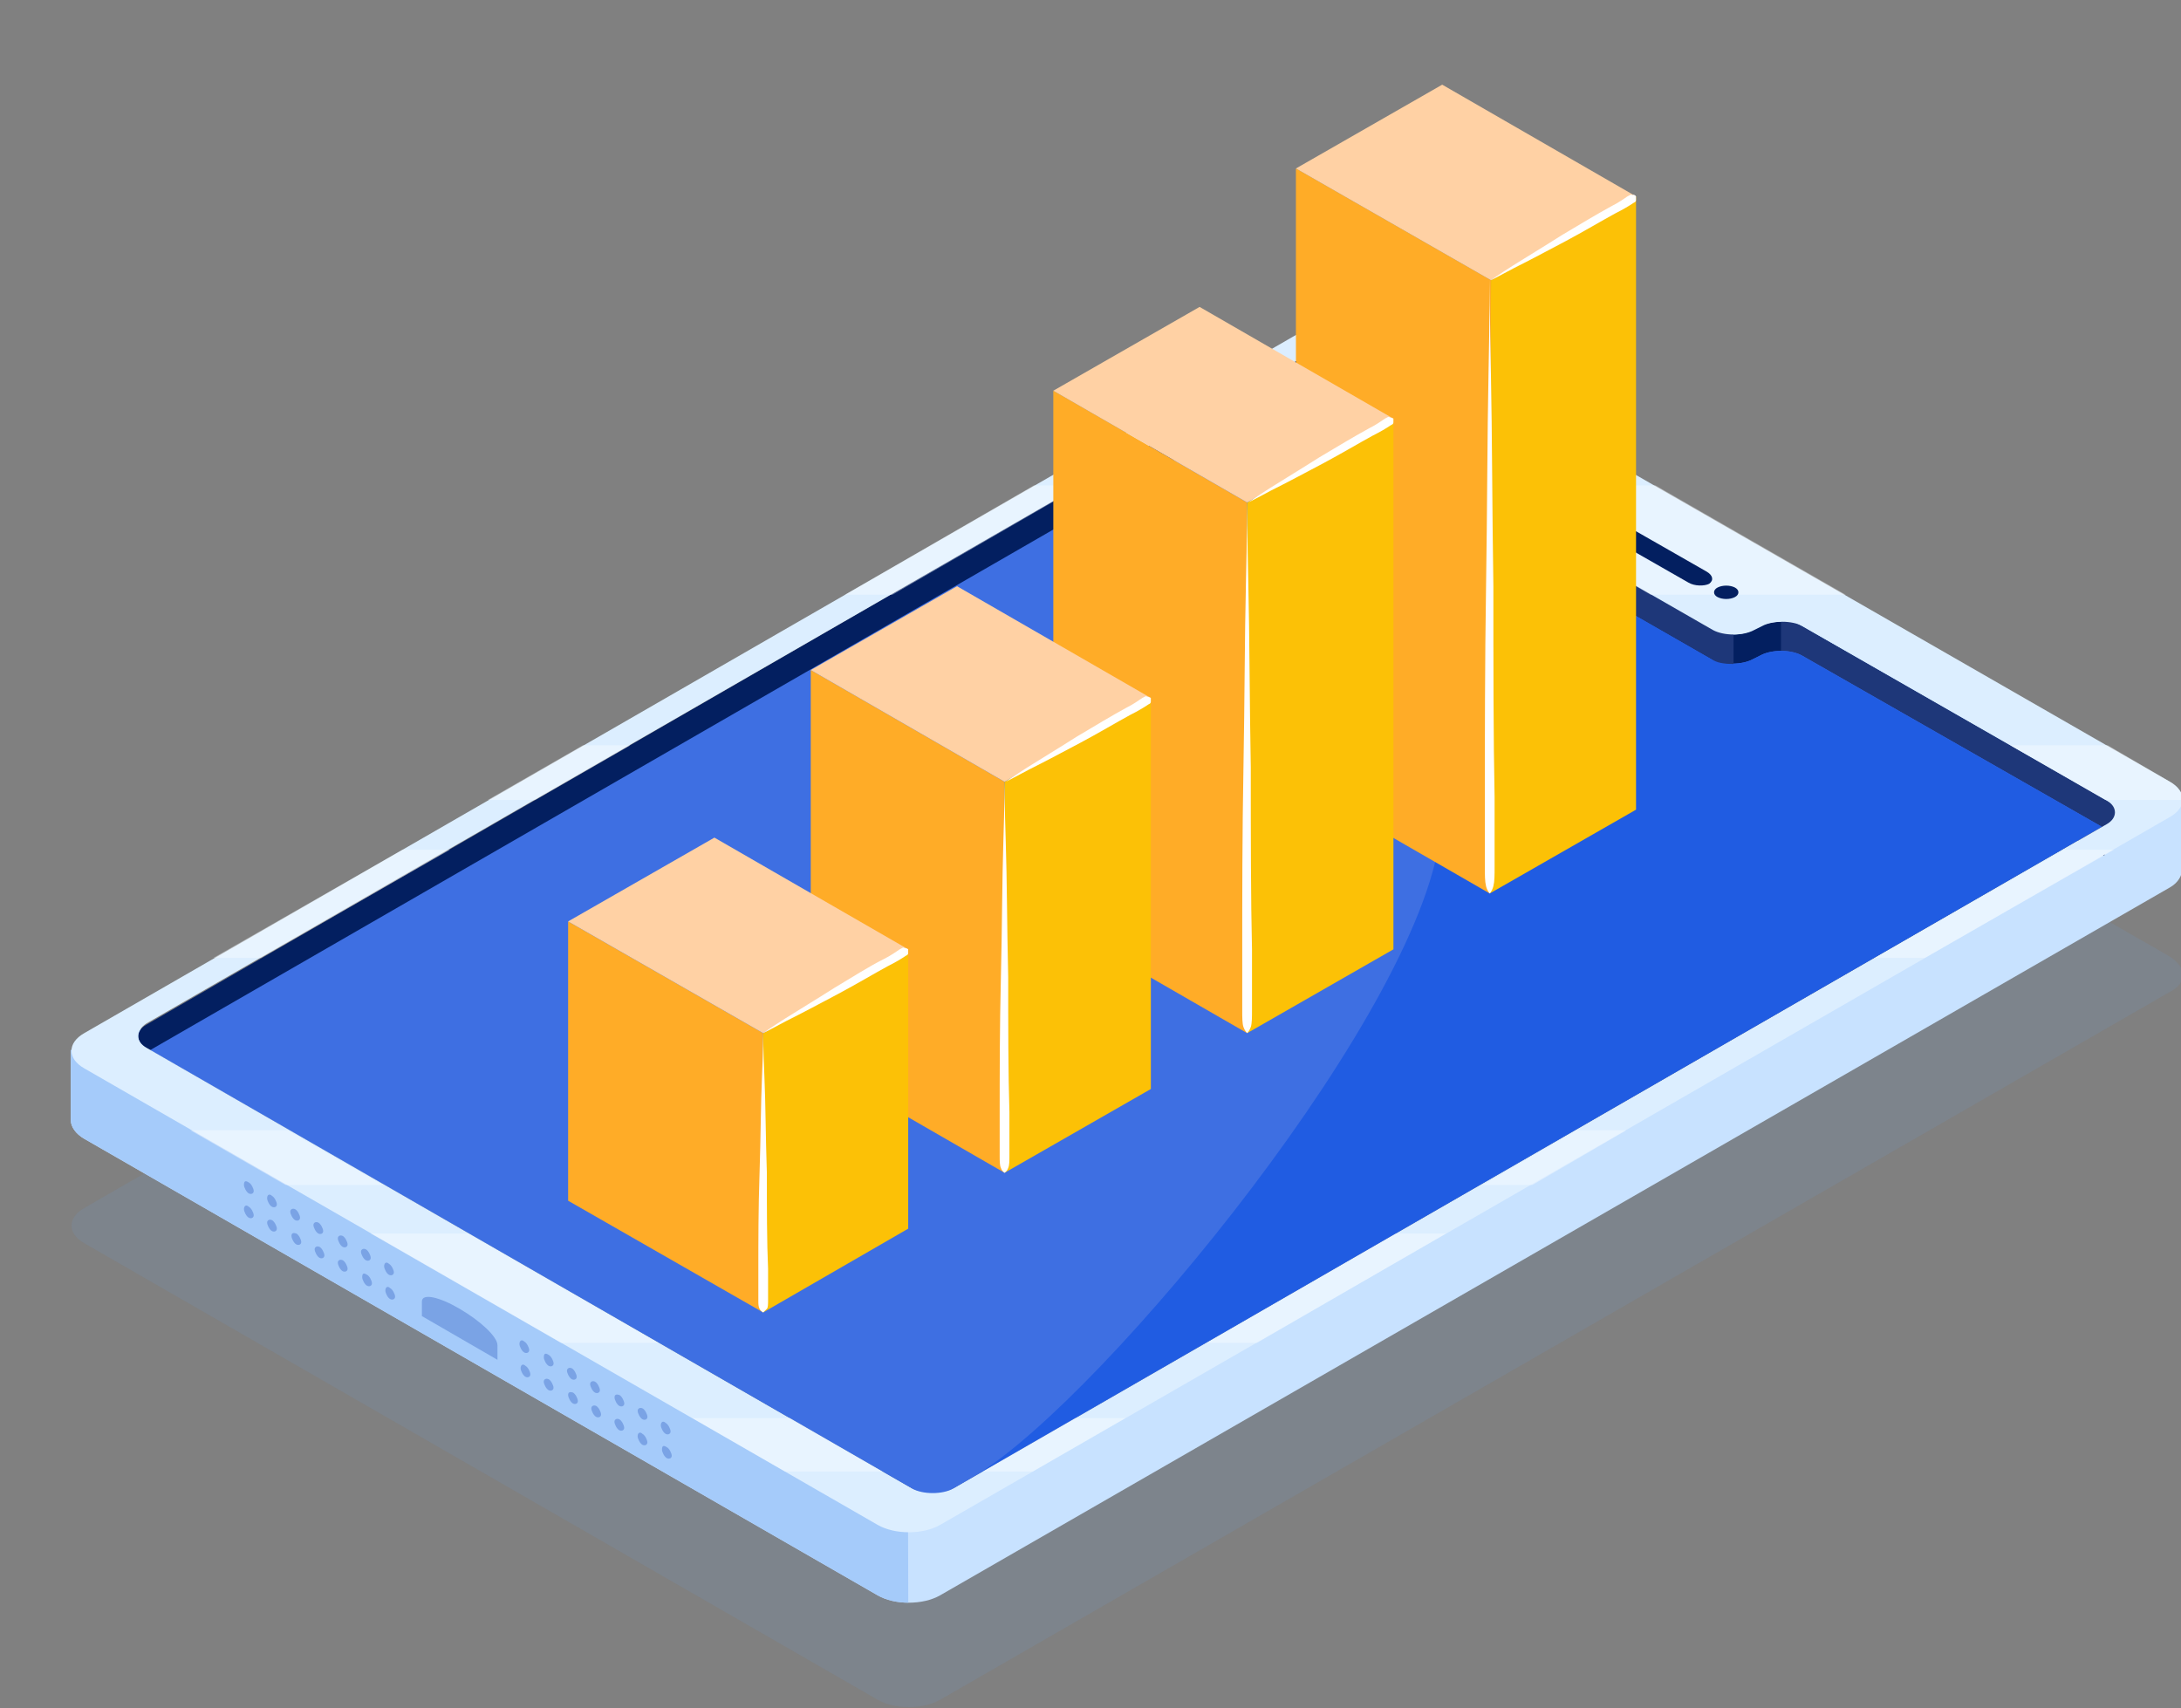 <?xml version="1.0" encoding="UTF-8"?> <svg xmlns="http://www.w3.org/2000/svg" width="143" height="112" viewBox="0 0 143 112" fill="none"><rect x="0" y="0" width="143" height="112" fill="#808080" stroke="none"/> <g clip-path="url(#clip0_483_7171)"> <path opacity="0.15" d="M142.275 62.728L90.164 32.787C89.045 32.15 87.207 32.15 86.088 32.787L5.525 79.212C4.406 79.849 4.406 80.884 5.525 81.521L57.555 111.463C58.674 112.1 60.513 112.1 61.631 111.463L142.275 65.038C143.394 64.48 143.394 63.445 142.275 62.728Z" fill="#6B99D1"></path> <path d="M143.073 56.995V52.377L141.075 50.864L91.762 28.009C87.446 25.541 85.608 25.541 84.489 26.178L16.633 65.277L4.645 68.86V73.479C4.645 73.877 4.964 74.355 5.524 74.673L57.554 104.615C58.673 105.252 60.511 105.252 61.63 104.615L142.274 58.19C142.833 57.871 143.073 57.393 143.073 56.995Z" fill="#C8E2FF"></path> <path d="M4.645 68.86V73.479C4.645 73.877 4.964 74.355 5.524 74.673L57.554 104.615C58.114 104.933 58.833 105.092 59.552 105.092L59.472 76.903L30.3 57.393L16.633 65.277L4.645 68.86Z" fill="#A5CBFA"></path> <path d="M138.118 52.535L118.137 41.069C117.418 40.67 116.139 40.67 115.419 41.069L114.94 41.307C114.221 41.706 112.942 41.706 112.223 41.307L102.232 35.574C101.513 35.176 101.513 34.459 102.232 33.981L102.712 33.742C103.431 33.344 103.431 32.628 102.712 32.15L87.846 23.55C87.126 23.151 85.848 23.151 85.128 23.55L9.6 67.188C8.881 67.586 8.881 68.302 9.6 68.78L59.792 97.607C60.512 98.005 61.79 98.005 62.51 97.607L138.118 54.048C138.837 53.65 138.837 52.934 138.118 52.535Z" fill="#031F60"></path> <path d="M116.775 40.273L139.474 53.252L137.955 56.119L116.775 43.935V40.273Z" fill="#1E3779"></path> <path d="M86.488 26.496V22.833L104.072 32.946L100.875 34.778L86.488 26.496Z" fill="#1E3779"></path> <path d="M62.512 97.607L137.8 54.208L118.139 42.98C117.42 42.581 116.141 42.581 115.421 42.98L114.942 43.219C114.223 43.617 112.944 43.617 112.225 43.219L102.234 37.485C101.515 37.087 101.515 36.37 102.234 35.892L102.474 35.733L102.234 35.574C101.515 35.176 101.515 34.459 102.234 33.981L102.394 33.902L87.848 25.461C87.128 25.063 85.85 25.063 85.13 25.461L9.842 68.86L59.794 97.607C60.514 98.085 61.792 98.085 62.512 97.607Z" fill="#3E6FE2"></path> <path d="M118.136 42.98C117.417 42.582 116.138 42.582 115.419 42.98L114.939 43.219C114.22 43.617 112.941 43.617 112.222 43.219L102.231 37.486C101.512 37.087 101.512 36.371 102.231 35.893L102.471 35.734L102.231 35.574C101.512 35.176 101.512 34.459 102.231 33.982L102.391 33.902L87.845 25.461C87.445 25.222 86.966 25.143 86.486 25.143C86.486 25.143 95.757 35.734 94.479 54.208C93.679 65.755 72.419 91.555 64.107 96.652L137.797 54.208L118.136 42.98Z" fill="#205CE2"></path> <path d="M101.674 34.778V36.689C101.674 37.008 101.914 37.246 102.233 37.485L112.224 43.219C112.544 43.458 113.023 43.537 113.662 43.537V41.148L101.674 34.778Z" fill="#1E3779"></path> <path d="M142.275 51.261L90.164 21.32C89.045 20.683 87.207 20.683 86.088 21.32L5.525 67.745C4.406 68.382 4.406 69.418 5.525 70.055L57.555 99.996C58.674 100.633 60.513 100.633 61.631 99.996L142.275 53.571C143.394 52.934 143.394 51.899 142.275 51.261ZM138.119 54.049L62.511 97.607C61.791 98.005 60.513 98.005 59.793 97.607L9.601 68.701C8.882 68.303 8.882 67.586 9.601 67.108L85.209 23.55C85.928 23.152 87.207 23.152 87.926 23.55L102.792 32.15C103.512 32.548 103.512 33.265 102.792 33.743L102.313 33.981C101.593 34.38 101.593 35.096 102.313 35.574L112.303 41.308C113.023 41.706 114.301 41.706 115.021 41.308L115.5 41.069C116.22 40.67 117.498 40.67 118.218 41.069L138.199 52.536C138.838 52.934 138.838 53.651 138.119 54.049Z" fill="#DCEEFF"></path> <g opacity="0.4"> <path d="M35.097 52.456L41.332 48.873H38.215L31.98 52.456H35.097Z" fill="#FAFDFF"></path> <path d="M58.516 38.998L70.904 31.831H67.787L55.398 38.998H58.516Z" fill="#FAFDFF"></path> <path d="M17.113 62.808L29.501 55.721H26.384L13.996 62.808H17.113Z" fill="#FAFDFF"></path> <path d="M90.883 25.381L95.279 27.93H101.673L97.277 25.381H90.883Z" fill="#FAFDFF"></path> <path d="M108.545 31.831H102.151L102.791 32.15C103.51 32.548 103.51 33.265 102.791 33.743L102.311 33.982C101.592 34.38 101.592 35.096 102.311 35.574L108.225 38.998H121.013L108.545 31.831Z" fill="#FAFDFF"></path> <path d="M25.107 77.699L18.872 74.116H12.479L18.713 77.699H25.107Z" fill="#FAFDFF"></path> <path d="M77.777 27.93L82.173 25.381H79.056L74.66 27.93H77.777Z" fill="#FAFDFF"></path> <path d="M135.32 55.721L122.932 62.808H126.209L138.597 55.721H135.32Z" fill="#FAFDFF"></path> <path d="M142.277 51.261L138.201 48.873H131.807L138.041 52.456H143.156C143.076 52.058 142.836 51.58 142.277 51.261Z" fill="#FAFDFF"></path> <path d="M103.353 74.116L97.199 77.699H100.476L106.63 74.116H103.353Z" fill="#FAFDFF"></path> <path d="M91.523 80.885L79.135 88.052H82.412L94.8 80.885H91.523Z" fill="#FAFDFF"></path> <path d="M43.169 88.052L30.701 80.885H24.307L36.775 88.052H43.169Z" fill="#FAFDFF"></path> <path d="M57.876 96.493L51.802 92.989H45.408L51.482 96.493H57.876Z" fill="#FAFDFF"></path> <path d="M70.504 92.989L64.43 96.493H67.707L73.781 92.989H70.504Z" fill="#FAFDFF"></path> </g> <path d="M107.029 34.698L111.904 37.485C112.304 37.724 112.384 38.042 112.064 38.281C111.744 38.441 111.105 38.441 110.705 38.202L105.83 35.415C105.43 35.176 105.35 34.857 105.67 34.618C105.99 34.38 106.629 34.459 107.029 34.698Z" fill="#031F60"></path> <path d="M27.662 85.344C27.662 84.786 28.781 85.025 30.14 85.822C31.498 86.618 32.617 87.653 32.617 88.211V89.166L27.662 86.299C27.662 86.299 27.662 85.901 27.662 85.344Z" fill="#7AA3E5"></path> <path d="M34.135 89.723C34.135 89.882 34.295 90.201 34.455 90.281C34.614 90.36 34.774 90.281 34.774 90.121C34.774 89.962 34.614 89.643 34.455 89.564C34.295 89.405 34.135 89.484 34.135 89.723Z" fill="#7AA3E5"></path> <path d="M35.652 90.599C35.652 90.758 35.812 91.076 35.972 91.156C36.132 91.236 36.292 91.156 36.292 90.997C36.292 90.838 36.132 90.519 35.972 90.439C35.812 90.36 35.652 90.439 35.652 90.599Z" fill="#7AA3E5"></path> <path d="M37.25 91.475C37.25 91.634 37.41 91.953 37.57 92.032C37.73 92.112 37.889 92.032 37.889 91.873C37.889 91.714 37.73 91.395 37.57 91.315C37.33 91.236 37.25 91.315 37.25 91.475Z" fill="#7AA3E5"></path> <path d="M38.77 92.351C38.77 92.51 38.929 92.829 39.089 92.908C39.249 92.988 39.409 92.908 39.409 92.749C39.409 92.59 39.249 92.271 39.089 92.191C38.929 92.112 38.77 92.191 38.77 92.351Z" fill="#7AA3E5"></path> <path d="M40.287 93.227C40.287 93.386 40.447 93.705 40.607 93.784C40.767 93.864 40.926 93.784 40.926 93.625C40.926 93.466 40.767 93.147 40.607 93.068C40.447 92.988 40.287 93.068 40.287 93.227Z" fill="#7AA3E5"></path> <path d="M41.807 94.183C41.807 94.342 41.967 94.66 42.126 94.74C42.286 94.82 42.446 94.74 42.446 94.581C42.446 94.421 42.286 94.103 42.126 94.023C41.967 93.864 41.807 93.944 41.807 94.183Z" fill="#7AA3E5"></path> <path d="M43.404 95.058C43.404 95.218 43.564 95.536 43.724 95.616C43.884 95.696 44.044 95.616 44.044 95.457C44.044 95.297 43.884 94.979 43.724 94.899C43.484 94.74 43.404 94.82 43.404 95.058Z" fill="#7AA3E5"></path> <path d="M34.059 88.131C34.059 88.29 34.218 88.609 34.378 88.688C34.538 88.768 34.698 88.688 34.698 88.529C34.698 88.37 34.538 88.051 34.378 87.972C34.218 87.812 34.059 87.892 34.059 88.131Z" fill="#7AA3E5"></path> <path d="M35.658 89.007C35.658 89.166 35.818 89.485 35.978 89.564C36.138 89.644 36.298 89.564 36.298 89.405C36.298 89.246 36.138 88.927 35.978 88.847C35.738 88.688 35.658 88.768 35.658 89.007Z" fill="#7AA3E5"></path> <path d="M37.174 89.882C37.174 90.042 37.334 90.36 37.493 90.44C37.653 90.519 37.813 90.44 37.813 90.281C37.813 90.121 37.653 89.803 37.493 89.723C37.334 89.644 37.174 89.723 37.174 89.882Z" fill="#7AA3E5"></path> <path d="M38.693 90.758C38.693 90.918 38.853 91.236 39.013 91.316C39.173 91.395 39.333 91.316 39.333 91.156C39.333 90.997 39.173 90.679 39.013 90.599C38.853 90.519 38.693 90.599 38.693 90.758Z" fill="#7AA3E5"></path> <path d="M40.293 91.635C40.293 91.794 40.453 92.113 40.613 92.192C40.773 92.272 40.932 92.192 40.932 92.033C40.932 91.874 40.773 91.555 40.613 91.476C40.373 91.396 40.293 91.476 40.293 91.635Z" fill="#7AA3E5"></path> <path d="M41.81 92.51C41.81 92.67 41.97 92.988 42.13 93.068C42.29 93.147 42.45 93.068 42.45 92.909C42.45 92.749 42.29 92.431 42.13 92.351C41.97 92.271 41.81 92.351 41.81 92.51Z" fill="#7AA3E5"></path> <path d="M43.328 93.466C43.328 93.626 43.488 93.944 43.648 94.024C43.808 94.103 43.968 94.024 43.968 93.864C43.968 93.705 43.808 93.387 43.648 93.307C43.488 93.148 43.328 93.227 43.328 93.466Z" fill="#7AA3E5"></path> <path d="M15.996 79.292C15.996 79.452 16.156 79.77 16.316 79.85C16.476 79.93 16.636 79.85 16.636 79.691C16.636 79.531 16.476 79.213 16.316 79.133C16.156 78.974 15.996 79.053 15.996 79.292Z" fill="#7AA3E5"></path> <path d="M17.514 80.168C17.514 80.327 17.674 80.646 17.833 80.725C17.993 80.805 18.153 80.725 18.153 80.566C18.153 80.407 17.993 80.088 17.833 80.009C17.674 79.929 17.514 80.009 17.514 80.168Z" fill="#7AA3E5"></path> <path d="M19.111 81.044C19.111 81.203 19.271 81.522 19.431 81.601C19.591 81.681 19.751 81.601 19.751 81.442C19.751 81.283 19.591 80.964 19.431 80.885C19.191 80.805 19.111 80.885 19.111 81.044Z" fill="#7AA3E5"></path> <path d="M20.631 81.921C20.631 82.08 20.791 82.398 20.951 82.478C21.11 82.558 21.27 82.478 21.27 82.319C21.27 82.159 21.11 81.841 20.951 81.761C20.791 81.682 20.631 81.761 20.631 81.921Z" fill="#7AA3E5"></path> <path d="M22.15 82.796C22.15 82.956 22.31 83.274 22.47 83.354C22.63 83.433 22.79 83.354 22.79 83.195C22.79 83.035 22.63 82.717 22.47 82.637C22.31 82.558 22.15 82.637 22.15 82.796Z" fill="#7AA3E5"></path> <path d="M23.748 83.752C23.748 83.911 23.908 84.23 24.068 84.309C24.228 84.389 24.387 84.309 24.387 84.15C24.387 83.991 24.228 83.672 24.068 83.593C23.828 83.433 23.748 83.513 23.748 83.752Z" fill="#7AA3E5"></path> <path d="M25.266 84.628C25.266 84.787 25.425 85.106 25.585 85.185C25.745 85.265 25.905 85.185 25.905 85.026C25.905 84.867 25.745 84.548 25.585 84.469C25.425 84.309 25.266 84.389 25.266 84.628Z" fill="#7AA3E5"></path> <path d="M15.996 77.699C15.996 77.858 16.156 78.177 16.316 78.257C16.476 78.336 16.636 78.257 16.636 78.097C16.636 77.938 16.476 77.62 16.316 77.54C16.076 77.381 15.996 77.46 15.996 77.699Z" fill="#7AA3E5"></path> <path d="M17.514 78.575C17.514 78.734 17.674 79.053 17.833 79.132C17.993 79.212 18.153 79.133 18.153 78.973C18.153 78.814 17.993 78.496 17.833 78.416C17.674 78.257 17.514 78.336 17.514 78.575Z" fill="#7AA3E5"></path> <path d="M19.033 79.451C19.033 79.61 19.193 79.928 19.353 80.008C19.513 80.088 19.673 80.008 19.673 79.849C19.673 79.69 19.513 79.371 19.353 79.291C19.193 79.212 19.033 79.291 19.033 79.451Z" fill="#7AA3E5"></path> <path d="M20.551 80.327C20.551 80.487 20.711 80.805 20.87 80.885C21.03 80.964 21.19 80.885 21.19 80.725C21.19 80.566 21.03 80.248 20.87 80.168C20.711 80.088 20.551 80.168 20.551 80.327Z" fill="#7AA3E5"></path> <path d="M22.15 81.203C22.15 81.362 22.31 81.681 22.47 81.761C22.63 81.84 22.79 81.761 22.79 81.601C22.79 81.442 22.63 81.124 22.47 81.044C22.31 80.964 22.15 81.044 22.15 81.203Z" fill="#7AA3E5"></path> <path d="M23.668 82.079C23.668 82.238 23.828 82.557 23.988 82.637C24.148 82.716 24.307 82.637 24.307 82.477C24.307 82.318 24.148 81.999 23.988 81.92C23.828 81.84 23.668 81.92 23.668 82.079Z" fill="#7AA3E5"></path> <path d="M25.186 83.035C25.186 83.194 25.345 83.512 25.505 83.592C25.665 83.672 25.825 83.592 25.825 83.433C25.825 83.273 25.665 82.955 25.505 82.875C25.345 82.716 25.186 82.796 25.186 83.035Z" fill="#7AA3E5"></path> <path d="M112.623 38.52C112.303 38.68 112.303 38.998 112.623 39.157C112.942 39.317 113.422 39.317 113.742 39.157C114.061 38.998 114.061 38.68 113.742 38.52C113.422 38.361 112.942 38.361 112.623 38.52Z" fill="#031F60"></path> <path d="M84.969 51.261L97.677 58.587L97.757 18.373L84.969 11.047V51.261Z" fill="#FFAC27"></path> <path d="M97.678 58.586L107.269 53.092V12.878L97.758 18.372L97.678 58.586Z" fill="#FCC106"></path> <path d="M107.268 12.878L94.56 5.552L84.969 11.047L97.757 18.373L107.268 12.878Z" fill="#FFD1A4"></path> <path d="M97.675 58.587C97.675 58.587 97.515 58.427 97.435 58.109C97.356 57.79 97.356 57.392 97.356 56.835C97.356 55.72 97.356 54.127 97.356 52.296C97.356 48.553 97.356 43.456 97.435 38.44C97.515 33.423 97.515 28.406 97.595 24.584C97.675 20.841 97.675 18.293 97.675 18.293C97.675 18.293 97.675 20.841 97.755 24.584C97.835 28.326 97.835 33.423 97.915 38.44C97.915 43.456 97.915 48.473 97.995 52.296C97.995 54.207 97.995 55.72 97.995 56.835C97.995 57.392 97.995 57.79 97.915 58.109C97.835 58.427 97.675 58.587 97.675 58.587Z" fill="white"></path> <path d="M107.265 12.879C107.265 12.879 107.265 13.038 107.265 13.118C107.265 13.277 107.105 13.277 107.025 13.357C106.785 13.516 106.386 13.755 105.906 13.994C105.027 14.471 103.828 15.188 102.629 15.825C101.43 16.462 100.232 17.099 99.272 17.577C98.393 18.055 97.754 18.373 97.754 18.373C97.754 18.373 98.313 17.975 99.192 17.418C100.072 16.86 101.271 16.144 102.39 15.427C103.588 14.71 104.787 13.994 105.666 13.516C106.146 13.277 106.466 13.038 106.705 12.879C106.865 12.799 106.945 12.72 107.025 12.799C107.185 12.72 107.265 12.879 107.265 12.879Z" fill="white"></path> <path d="M69.062 60.419L81.77 67.745V32.946L69.062 25.62V60.419Z" fill="#FFAC27"></path> <path d="M81.772 67.745L91.362 62.25V27.451L81.772 32.946V67.745Z" fill="#FCC106"></path> <path d="M91.361 27.452L78.653 20.125L69.062 25.62L81.77 32.946L91.361 27.452Z" fill="#FFD1A4"></path> <path d="M81.769 67.745C81.769 67.745 81.609 67.585 81.529 67.347C81.449 67.108 81.449 66.71 81.449 66.232C81.449 65.276 81.449 63.922 81.449 62.25C81.449 58.985 81.449 54.606 81.529 50.306C81.609 45.926 81.609 41.626 81.689 38.361C81.769 35.096 81.769 32.946 81.769 32.946C81.769 32.946 81.769 35.096 81.849 38.361C81.929 41.626 81.929 46.005 82.009 50.306C82.009 54.685 82.009 58.985 82.089 62.25C82.089 63.843 82.089 65.276 82.089 66.232C82.089 66.71 82.089 67.108 82.009 67.347C81.929 67.585 81.769 67.745 81.769 67.745Z" fill="white"></path> <path d="M91.361 27.451C91.361 27.451 91.361 27.611 91.361 27.69C91.361 27.85 91.201 27.85 91.121 27.929C90.881 28.088 90.481 28.327 90.002 28.566C89.123 29.044 87.924 29.761 86.725 30.398C85.526 31.035 84.327 31.672 83.368 32.15C82.489 32.627 81.85 32.946 81.85 32.946C81.85 32.946 82.409 32.548 83.288 31.991C84.167 31.433 85.366 30.716 86.485 30C87.684 29.283 88.883 28.566 89.762 28.088C90.242 27.85 90.561 27.611 90.801 27.451C90.961 27.372 91.041 27.292 91.121 27.372C91.201 27.372 91.361 27.451 91.361 27.451Z" fill="white"></path> <path d="M53.158 69.576L65.866 76.903V51.261L53.158 43.935V69.576Z" fill="#FFAC27"></path> <path d="M65.867 76.903L75.458 71.408V45.767L65.867 51.261V76.903Z" fill="#FCC106"></path> <path d="M75.457 45.767L62.749 38.44L53.158 43.935L65.866 51.261L75.457 45.767Z" fill="#FFD1A4"></path> <path d="M65.865 76.902C65.865 76.902 65.705 76.823 65.625 76.584C65.545 76.424 65.545 76.106 65.545 75.787C65.545 75.071 65.545 74.115 65.545 72.921C65.545 70.532 65.545 67.346 65.625 64.081C65.705 60.896 65.705 57.711 65.785 55.242C65.865 52.853 65.865 51.261 65.865 51.261C65.865 51.261 65.865 52.853 65.945 55.242C66.025 57.631 66.025 60.816 66.104 64.081C66.104 67.267 66.104 70.452 66.184 72.921C66.184 74.115 66.184 75.15 66.184 75.787C66.184 76.106 66.184 76.424 66.104 76.584C66.025 76.823 65.865 76.902 65.865 76.902Z" fill="white"></path> <path d="M75.456 45.767C75.456 45.767 75.456 45.926 75.456 46.006C75.456 46.165 75.296 46.165 75.216 46.245C74.977 46.404 74.577 46.643 74.098 46.882C73.218 47.359 72.019 48.076 70.821 48.713C69.622 49.35 68.423 49.987 67.464 50.465C66.585 50.943 65.945 51.261 65.945 51.261C65.945 51.261 66.505 50.863 67.384 50.306C68.263 49.748 69.462 49.032 70.581 48.315C71.78 47.598 72.979 46.882 73.858 46.404C74.337 46.165 74.657 45.926 74.897 45.767C75.057 45.687 75.137 45.608 75.216 45.687C75.296 45.687 75.456 45.767 75.456 45.767Z" fill="white"></path> <path d="M37.25 78.734L50.038 86.06V67.745L37.25 60.419V78.734Z" fill="#FFAC27"></path> <path d="M50.037 86.06L59.548 80.566V62.251L50.037 67.745V86.06Z" fill="#FCC106"></path> <path d="M59.549 62.25L46.841 54.924L37.25 60.419L50.038 67.745L59.549 62.25Z" fill="#FFD1A4"></path> <path d="M50.04 86.06C50.04 86.06 49.881 85.981 49.801 85.822C49.721 85.662 49.721 85.503 49.721 85.264C49.721 84.786 49.721 84.07 49.721 83.194C49.721 81.442 49.721 79.212 49.801 76.903C49.881 74.593 49.88 72.364 49.961 70.612C50.04 68.86 50.04 67.745 50.04 67.745C50.04 67.745 50.04 68.86 50.12 70.612C50.2 72.364 50.2 74.593 50.28 76.903C50.28 79.212 50.28 81.442 50.36 83.194C50.36 84.07 50.36 84.786 50.36 85.264C50.36 85.503 50.36 85.742 50.28 85.822C50.12 85.981 50.04 86.06 50.04 86.06Z" fill="white"></path> <path d="M59.546 62.251C59.546 62.251 59.546 62.41 59.546 62.49C59.546 62.649 59.386 62.649 59.306 62.729C59.067 62.888 58.667 63.127 58.187 63.366C57.308 63.843 56.109 64.56 54.91 65.197C53.712 65.834 52.513 66.471 51.554 66.949C50.675 67.427 50.035 67.745 50.035 67.745C50.035 67.745 50.595 67.347 51.474 66.79C52.353 66.232 53.552 65.516 54.671 64.799C55.87 64.082 56.989 63.366 57.948 62.888C58.427 62.649 58.747 62.41 58.987 62.251C59.147 62.171 59.226 62.092 59.306 62.171C59.466 62.171 59.546 62.251 59.546 62.251Z" fill="white"></path> </g> <defs> <clipPath id="clip0_483_7171"> <rect width="143" height="112" fill="white"></rect> </clipPath> </defs> </svg> 